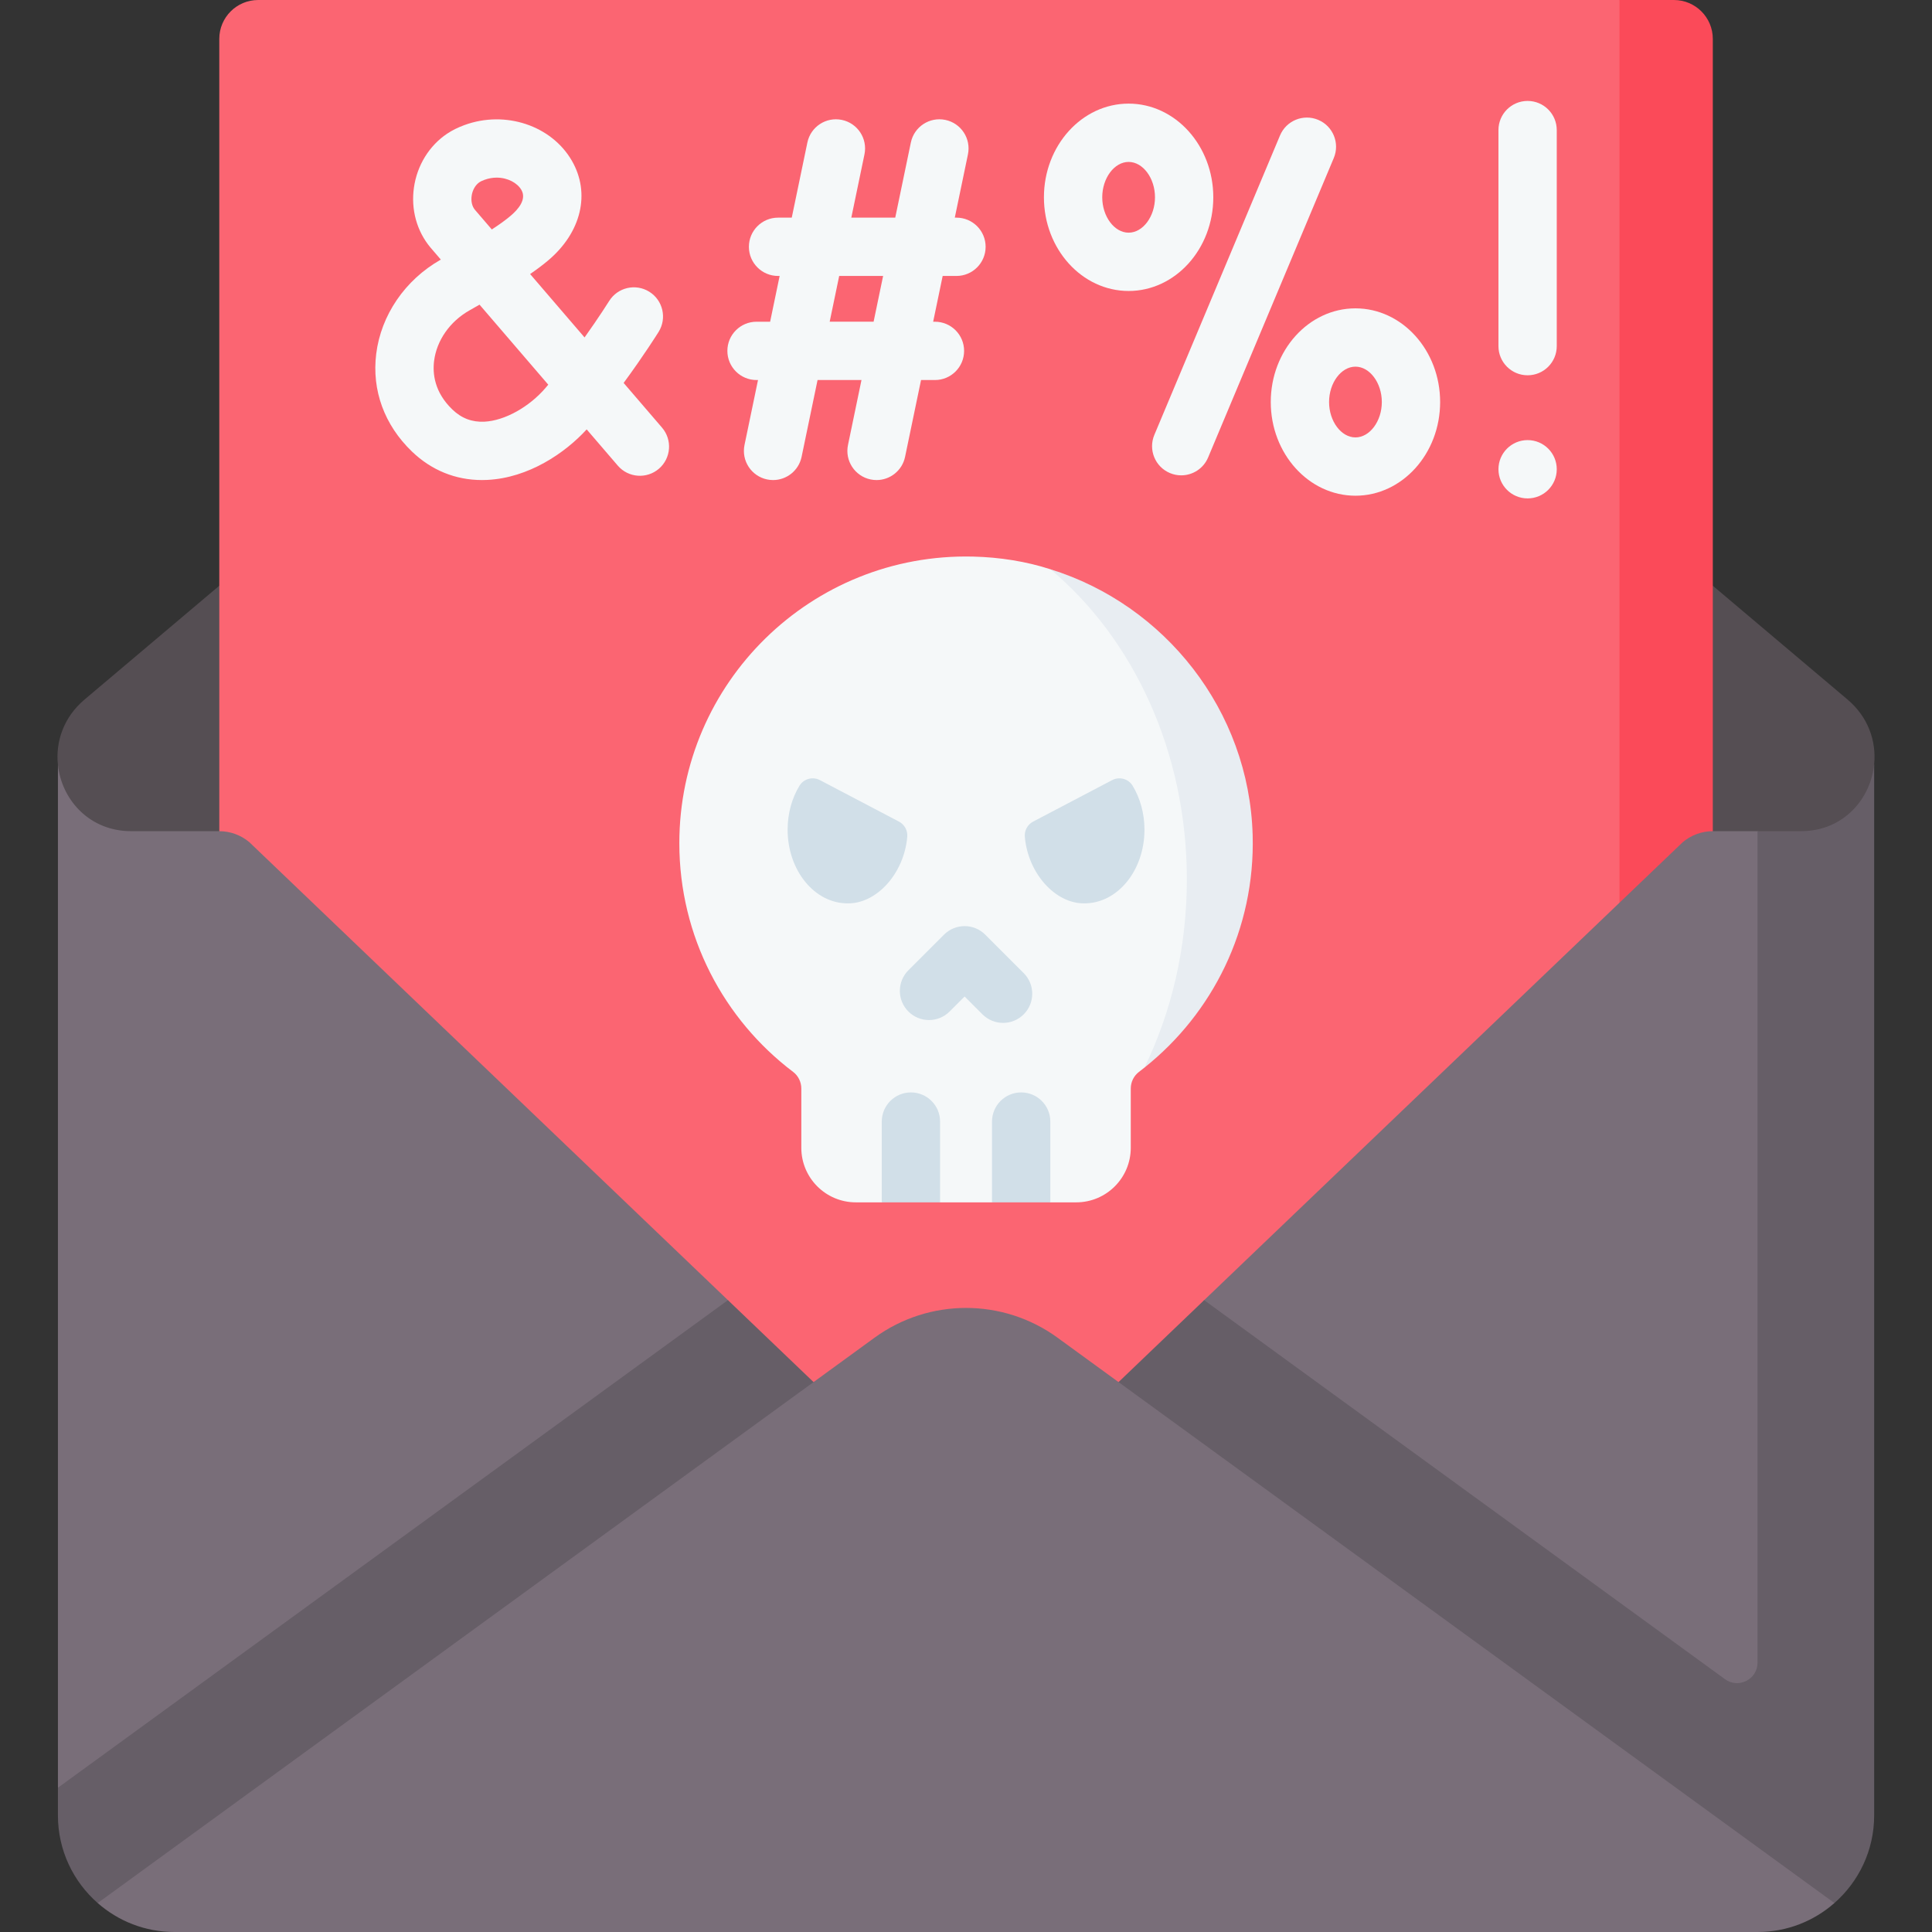 <svg id="Capa_1" enable-background="new 0 0 512 512" height="512" viewBox="0 0 512 512" width="512" xmlns="http://www.w3.org/2000/svg"><rect x="0" y="0" width="512" height="512" fill="#333333" stroke="none"/><g><path d="m489.637 185.402-192.984-162.998h-81.282l-192.983 162.998c-5.522 4.667-7.716 11.178-7.036 17.317 0 8.753 7.829 32.814 18.296 33.349l444.729-3.027c10.559-.536 18.296-21.569 18.296-30.57.597-6.057-1.587-12.464-7.036-17.069z" fill="#554e53"/><path d="m446.675 411.878h-388.561v-401.576c0-5.69 4.613-10.302 10.302-10.302h360.769l12.362 5.121c5.69 0 10.302 4.612 10.302 10.302z" fill="#fb6572"/><path d="m453.91 10.302v401.575h-24.724v-411.877h14.423c5.686 0 10.301 4.615 10.301 10.302z" fill="#fb4a59"/><path d="m489.216 474.737c0 17.07-13.835 30.905-30.905 30.905l-407.225 2.328c-17.07 0-30.905-13.835-30.905-30.905l-4.829-3.294v-271.052c.958 8.901 7.829 16.988 18.296 17.523.422.021.845.031 1.267.031h23.189c2.915 0 5.738 1.03 7.963 2.905l126.844 121.378 48.853 61.604c7.974 7.623 20.521 7.623 28.495 0l48.853-61.604 126.844-121.378c2.225-1.875 5.048-2.905 7.953-2.905h11.857l11.831 4.028c.422 0 .845-.01 1.267-.031 10.559-.536 14.932-6.011 14.932-6.011z" fill="#796e79"/><path d="m496.673 202.472v278.623c0 9.263-4.083 17.566-10.539 23.231 0 0-17.498 3.645-25.303 3.645h-409.745c-7.805 0-25.196-3.645-25.196-3.645-6.456-5.664-10.539-13.967-10.539-23.231v-7.325l177.562-129.216 48.851 46.75c7.974 7.623 20.521 7.623 28.495 0l48.851-46.75 138.027 100.447c3.591 2.613 8.629.048 8.629-4.392v-220.336h11.342c.422 0 .845-.01 1.267-.031 10.561-.535 17.432-8.777 18.298-17.77z" fill="#665e67"/><path d="m486.134 504.325c-5.429 4.78-12.558 7.675-20.367 7.675h-419.51c-7.809 0-14.938-2.895-20.367-7.675l189.708-138.055 16.163-11.765c14.453-10.518 34.048-10.518 48.501 0l16.163 11.765z" fill="#796e79"/><g><path d="m328.774 221.75c.692 24.961-9.62 43.97-25.487 61.179-.476.379-.953.758-1.438 1.126-1.381 1.045-2.182 2.684-2.182 4.416v15.701c0 7.989-6.476 14.465-14.465 14.465h-6.856l-7.726-5.94-7.726 5.94h-13.763l-7.726-5.94-7.726 5.94h-6.856c-7.989 0-14.465-6.476-14.465-14.465v-15.7c0-1.729-.796-3.368-2.175-4.412-18.315-13.864-30.151-35.854-30.151-60.601 0-42.562 35.003-76.955 77.79-75.96 7.16.166 14.157 1.293 20.546 3.361 29.075 14.945 49.49 37.864 50.406 70.89z" fill="#f5f8f9"/><path d="m303.287 282.929c7.16-14.711 11.239-31.74 11.239-49.871 0-33.903-14.268-63.892-36.159-82.198 30.287 9.395 52.673 37.385 53.6 70.444.691 24.961-10.672 47.295-28.68 61.625z" fill="#e8edf2"/><g><g><g fill="#d1dfe8"><path d="m278.346 297.228v21.407h-15.453v-21.407c0-4.265 3.462-7.726 7.726-7.726 4.266-.001 7.727 3.461 7.727 7.726z"/><path d="m249.131 297.228v21.407h-15.453v-21.407c0-4.265 3.461-7.726 7.726-7.726 4.265-.001 7.727 3.461 7.727 7.726z"/></g></g><g><path d="m265.827 271.077c-1.978 0-3.955-.754-5.464-2.263l-4.728-4.729-3.975 3.975c-3.018 3.018-7.91 3.018-10.927 0-3.018-3.018-3.017-7.909 0-10.927l9.439-9.438c3.017-3.017 7.908-3.018 10.927 0l10.192 10.192c3.017 3.018 3.017 7.909-.001 10.927-1.508 1.509-3.486 2.263-5.463 2.263z" fill="#d1dfe8"/></g></g><g><g><path d="m303.296 219.873c0 10.789-7.115 19.527-15.891 19.527-7.673.128-14.976-7.885-15.814-17.65-.142-1.658.723-3.243 2.197-4.016l20.94-10.991c1.918-1.007 4.306-.369 5.429 1.483 1.972 3.251 3.139 7.28 3.139 11.647z" fill="#d1dfe8"/></g><path d="m208.728 219.873c0 10.789 7.115 19.527 15.891 19.527 7.673.128 14.976-7.885 15.814-17.65.142-1.658-.723-3.243-2.197-4.016l-20.94-10.991c-1.918-1.007-4.306-.369-5.429 1.483-1.972 3.251-3.139 7.28-3.139 11.647z" fill="#d1dfe8"/></g></g><g fill="#f5f8f9"><g><path d="m253.474 57.677h-.443l3.485-16.766c.868-4.178-1.814-8.269-5.992-9.137-4.175-.868-8.269 1.815-9.137 5.992l-4.139 19.911h-11.639l3.485-16.766c.868-4.178-1.814-8.269-5.992-9.137-4.177-.868-8.268 1.815-9.137 5.992l-4.139 19.911h-3.633c-4.267 0-7.726 3.459-7.726 7.726s3.459 7.726 7.726 7.726h.421l-2.521 12.129h-3.603c-4.267 0-7.726 3.459-7.726 7.726s3.459 7.726 7.726 7.726h.391l-3.577 17.209c-.868 4.178 1.814 8.269 5.992 9.137.53.11 1.059.163 1.58.163 3.584 0 6.798-2.508 7.557-6.155l4.231-20.354h11.639l-3.577 17.209c-.868 4.178 1.814 8.269 5.992 9.137.53.11 1.059.163 1.58.163 3.584 0 6.798-2.508 7.557-6.155l4.231-20.354h3.685c4.267 0 7.726-3.459 7.726-7.726s-3.459-7.726-7.726-7.726h-.473l2.521-12.129h3.655c4.267 0 7.727-3.459 7.727-7.726s-3.46-7.726-7.727-7.726zm-21.96 27.581h-11.639l2.521-12.129h11.639z"/><path d="m165.27 101.482c5.385-7.325 9.043-13.164 9.266-13.522 2.26-3.62 1.156-8.386-2.463-10.645-3.622-2.261-8.387-1.156-10.645 2.463-.044.07-2.595 4.142-6.513 9.648l-14.433-16.803c1.742-1.191 3.317-2.369 4.772-3.594 8.824-7.436 11.29-17.821 6.281-26.459-5.409-9.329-17.637-13.384-28.436-9.431-1.746.638-3.243 1.38-4.576 2.269-4.766 3.179-7.984 8.393-8.828 14.307-.827 5.797.758 11.57 4.4 15.902l2.73 3.179c-.038.022-.075.043-.114.065-9.374 5.344-15.732 14.651-17.009 24.896-1.205 9.672 2.155 18.868 9.461 25.896 5.162 4.966 11.555 7.565 18.564 7.565.476 0 .956-.012 1.437-.036 10.905-.545 20.548-7.088 26.31-13.389l8.246 9.601c2.781 3.238 7.66 3.607 10.895.827 3.237-2.781 3.607-7.658.827-10.895zm-40.278-49.583c.22-1.545 1.007-2.903 2.103-3.634.203-.135.596-.352 1.311-.613 1.094-.4 2.185-.578 3.225-.578 2.94 0 5.475 1.419 6.536 3.248 1.44 2.482-.767 5.117-2.871 6.89-1.365 1.151-3.018 2.334-4.961 3.597l-4.465-5.198c-.765-.909-1.085-2.262-.878-3.712zm19.641 50.831c-4.362 5.128-10.888 8.753-16.239 9.02-3.294.167-6.086-.892-8.517-3.232-4.754-4.573-5.256-9.512-4.841-12.85.678-5.436 4.164-10.439 9.328-13.382.936-.533 1.841-1.049 2.716-1.55l18.216 21.208c-.219.263-.441.525-.663.786z"/><path d="m349.333 31.76c-3.934-1.651-8.463.199-10.115 4.134l-33.305 79.358c-1.651 3.935.2 8.463 4.135 10.114.977.41 1.99.604 2.987.604 3.018 0 5.886-1.78 7.128-4.738l33.305-79.358c1.651-3.934-.2-8.463-4.135-10.114z"/><path d="m321.537 52.286c0-13.69-10.067-24.827-22.442-24.827s-22.443 11.137-22.443 24.827c0 13.689 10.067 24.826 22.443 24.826 12.375.001 22.442-11.137 22.442-24.826zm-22.441 9.374c-3.789 0-6.99-4.293-6.99-9.374s3.201-9.374 6.99-9.374 6.989 4.293 6.989 9.374-3.201 9.374-6.989 9.374z"/><path d="m359.209 81.717c-12.375 0-22.443 11.137-22.443 24.827 0 13.689 10.067 24.826 22.443 24.826 12.374 0 22.442-11.137 22.442-24.826s-10.067-24.827-22.442-24.827zm0 34.201c-3.789 0-6.99-4.293-6.99-9.374s3.201-9.374 6.99-9.374 6.989 4.293 6.989 9.374-3.2 9.374-6.989 9.374z"/><path d="m404.83 99.454c4.268 0 7.726-3.459 7.726-7.726v-57.253c0-4.267-3.459-7.726-7.726-7.726s-7.726 3.459-7.726 7.726v57.253c0 4.267 3.458 7.726 7.726 7.726z"/></g><circle cx="404.832" cy="124.357" r="7.726"/></g></g></svg>